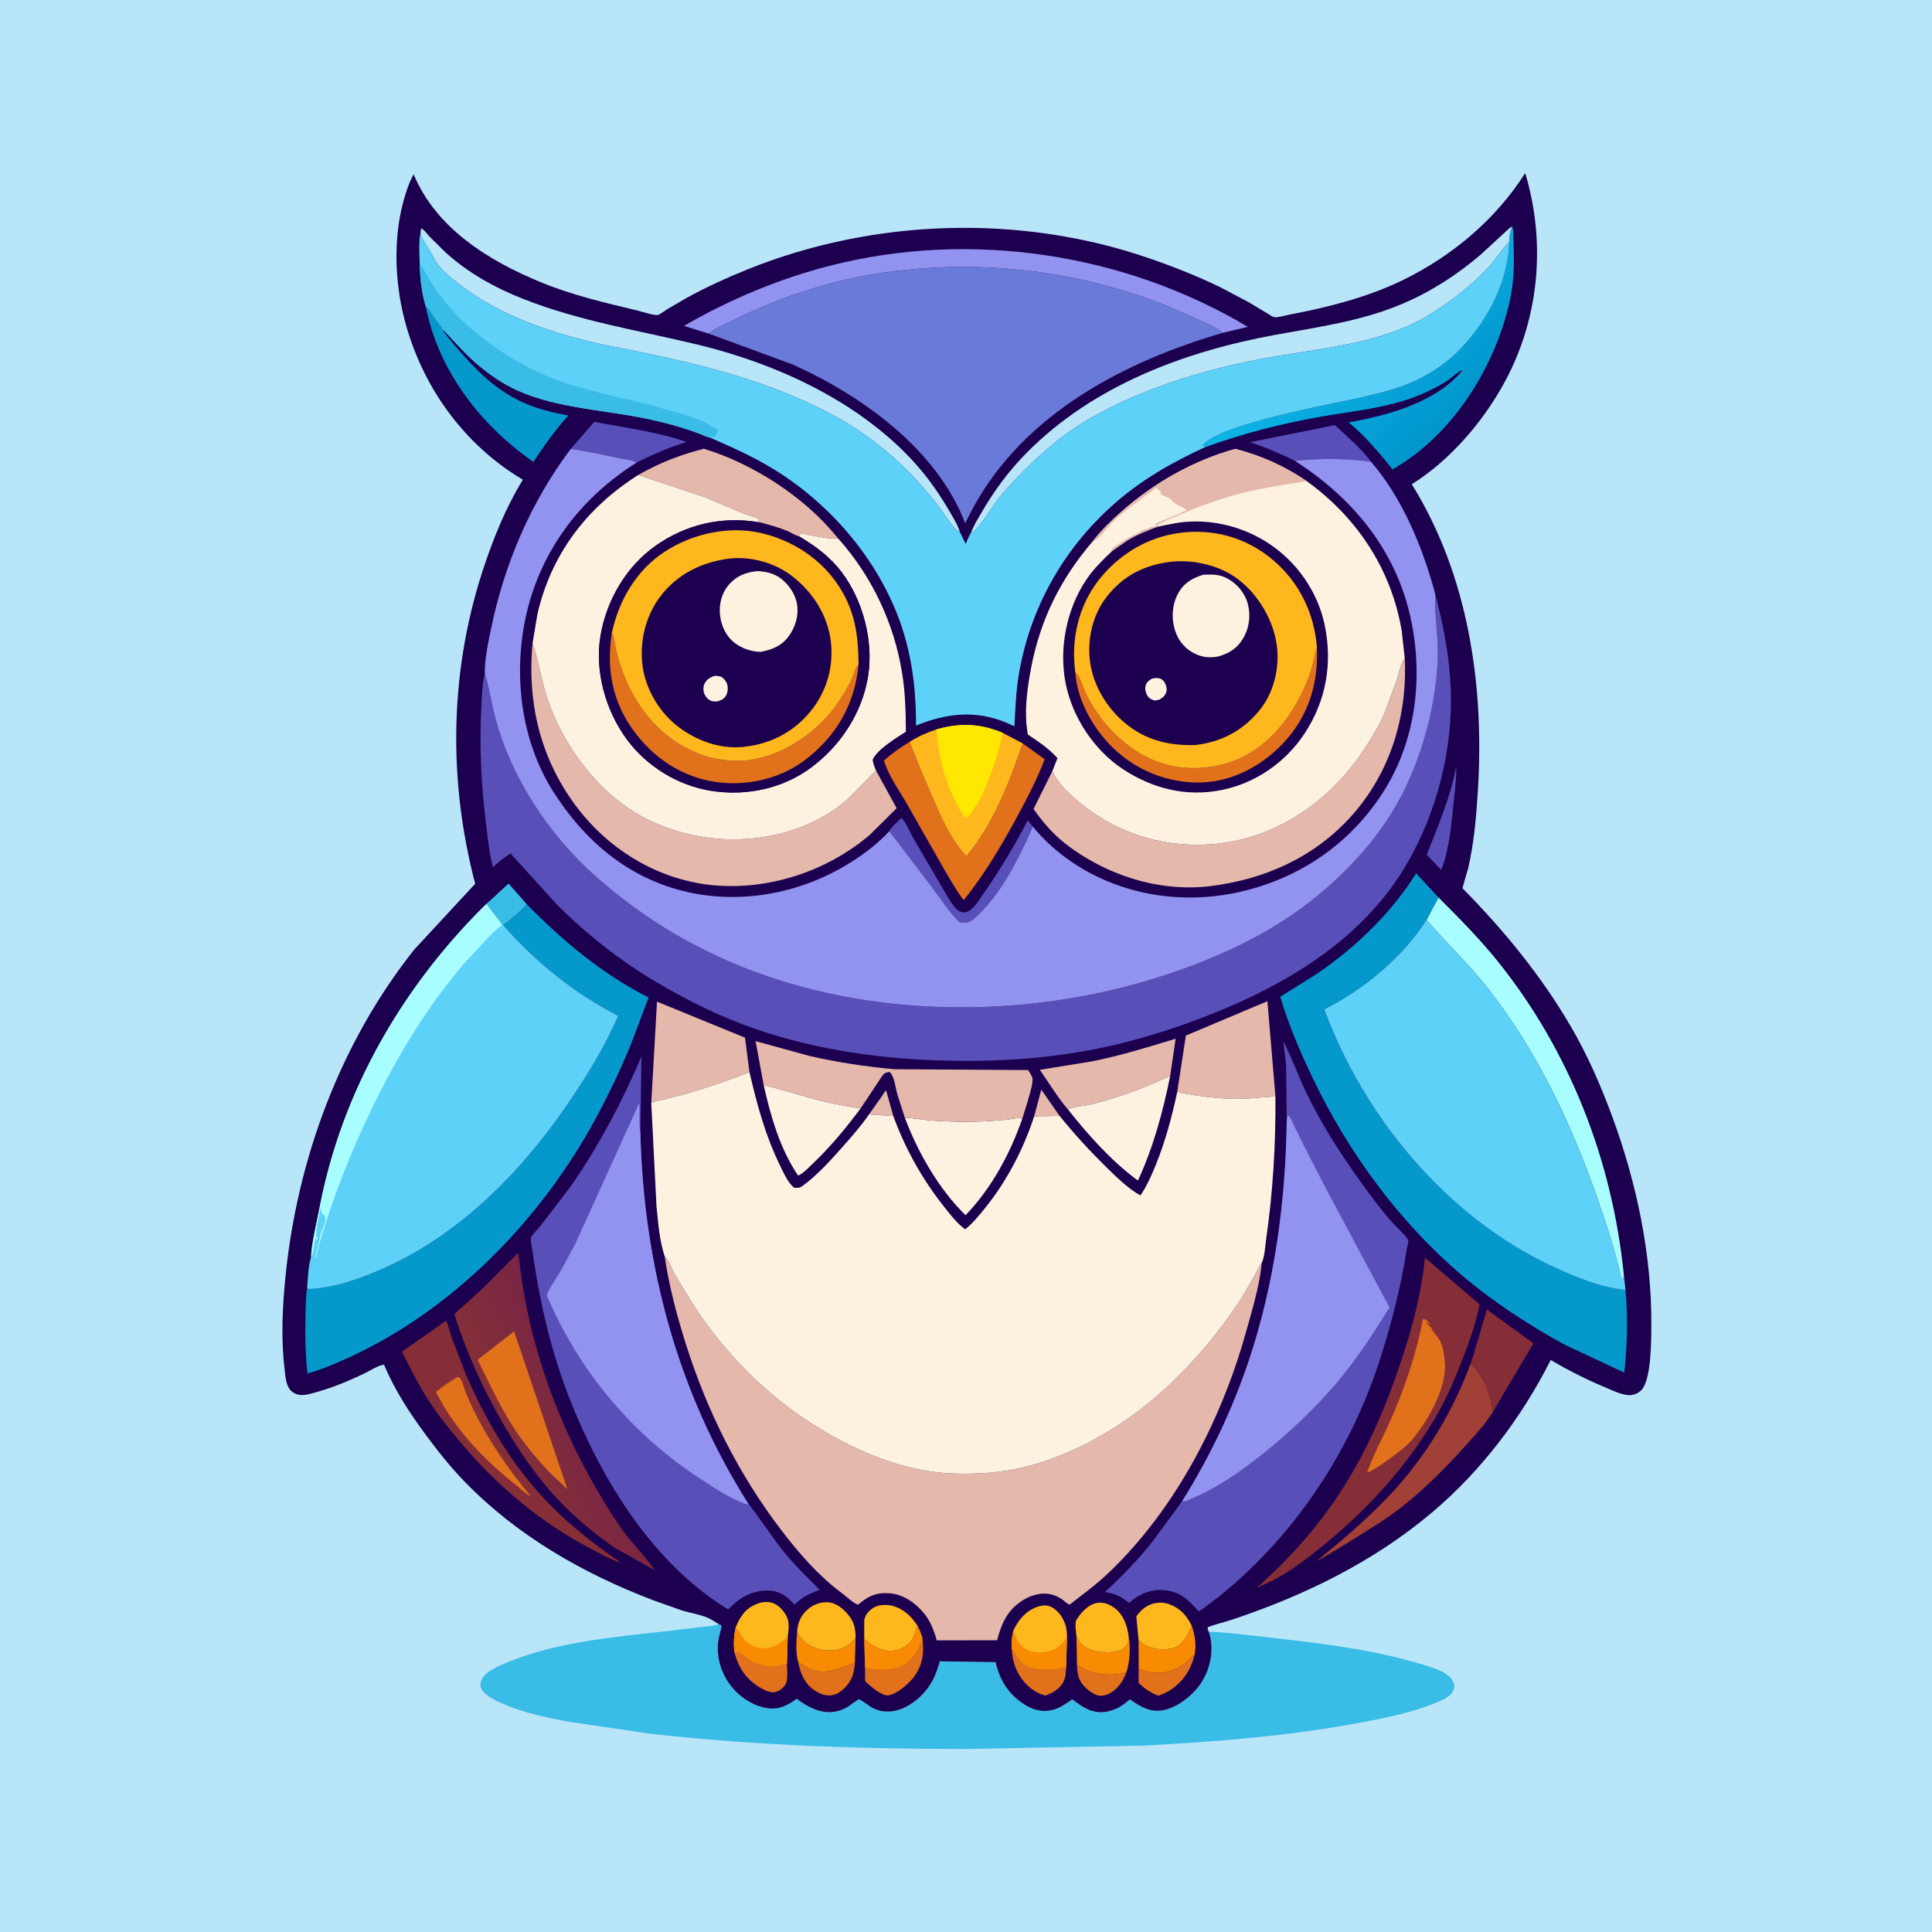 <svg version="1.1" xmlns="http://www.w3.org/2000/svg" style="display: block;" viewBox="0 0 2048 2048" width="1024" height="1024">
<defs>
	<linearGradient id="Gradient1" gradientUnits="userSpaceOnUse" x1="1524.69" y1="455.848" x2="1413.24" y2="339.049">
		<stop class="stop0" offset="0" stop-opacity="1" stop-color="rgb(1,150,204)"/>
		<stop class="stop1" offset="1" stop-opacity="1" stop-color="rgb(13,181,231)"/>
	</linearGradient>
	<linearGradient id="Gradient2" gradientUnits="userSpaceOnUse" x1="540.762" y1="1529.81" x2="621.038" y2="1492.91">
		<stop class="stop0" offset="0" stop-opacity="1" stop-color="rgb(132,47,55)"/>
		<stop class="stop1" offset="1" stop-opacity="1" stop-color="rgb(121,37,69)"/>
	</linearGradient>
</defs>
<path transform="translate(0,0)" fill="rgb(185,229,249)" d="M -0 -0 L 2048 0 L 2048 2048 L -0 2048 L -0 -0 z"/>
<path transform="translate(0,0)" fill="rgb(57,188,230)" d="M 761.892 1721.68 L 764.849 1723 C 764.444 1727.71 762.672 1732.32 761.796 1736.98 C 760.549 1743.61 760.489 1751.39 761.812 1758 L 762.143 1759.71 C 765.693 1777.2 776.38 1792.65 791.402 1802.21 C 801.188 1808.45 814.099 1813.01 825.741 1810.39 C 832.526 1808.87 839.002 1804.73 844.667 1800.84 C 855.413 1809.17 869.471 1816.54 883.5 1814.7 C 888.898 1813.99 893.894 1812.15 898.592 1809.42 C 900.351 1808.4 909.366 1801.42 910.401 1801.44 C 912.618 1801.48 922.169 1809.16 925.3 1810.71 C 946.767 1821.32 970.293 1807.09 983.285 1789.76 C 989.928 1780.89 993.207 1771.61 996.302 1761.07 L 1055.35 1761.97 C 1059.78 1781.48 1069.32 1796.41 1086.52 1807.19 C 1095.33 1812.71 1105.22 1815.26 1115.5 1812.75 C 1123.24 1810.86 1130.33 1805.8 1136.78 1801.29 C 1146.91 1809.52 1157.75 1816.54 1171.5 1814.79 C 1173.77 1814.5 1175.82 1813.9 1178 1813.22 L 1179.56 1812.74 C 1186.34 1810.56 1192.43 1806.09 1197.67 1801.37 C 1208.75 1809.05 1218.97 1815.59 1233.1 1812.9 C 1248.45 1809.98 1265.16 1796.65 1273.56 1783.54 C 1282.66 1769.33 1286.68 1750.73 1282.71 1734.16 L 1281.43 1729.76 C 1302.83 1730.42 1324.6 1733.5 1345.9 1735.89 C 1400.38 1742 1456.82 1748.69 1509.33 1764.85 C 1519.44 1767.96 1535.83 1772.64 1540.61 1782.97 C 1541.97 1785.9 1541.96 1788.79 1540.76 1791.74 C 1537.82 1798.98 1526.74 1803.26 1520.08 1805.9 C 1494.49 1816.02 1466.86 1821.4 1439.88 1826.45 C 1365.3 1840.4 1287.86 1846.43 1212.1 1850.44 L 1024.05 1854.02 C 912.575 1853.91 801.857 1850.34 691 1838.05 L 600.711 1824.78 C 577.746 1820.38 554.522 1815.44 533 1806.04 C 525.609 1802.81 512.309 1796.94 509.636 1788.73 C 508.692 1785.83 509.465 1782.79 510.795 1780.14 C 515.104 1771.58 528.449 1766.05 536.67 1762.62 C 591.702 1739.62 655.332 1735 714 1728.26 L 744.026 1724.61 C 749.206 1724 755.328 1723.96 760.265 1722.27 L 761.892 1721.68 z"/>
<path transform="translate(0,0)" fill="rgb(28,0,79)" d="M 761.892 1721.68 C 758.222 1719.37 754.414 1716.77 750.446 1715.03 C 742.082 1711.34 731.734 1709.83 722.904 1707.16 L 692.905 1696.51 C 618.745 1668.34 548.715 1628.36 493.007 1571.1 C 477.696 1555.36 464.189 1538.36 451.164 1520.72 C 433.799 1497.2 418.473 1473.57 407.038 1446.57 C 400.596 1447.45 392.025 1453.16 386 1456.05 C 370.071 1463.68 353.486 1470.6 336.472 1475.42 C 331.139 1476.93 324.57 1479.03 319 1478.8 C 315.86 1478.67 312.597 1477.45 310.057 1475.61 C 302.71 1470.3 302.508 1458.03 301.518 1449.72 C 297.73 1417.94 299.487 1384.26 302.697 1352.5 C 315.295 1227.87 361.027 1104.93 439.211 1006.46 L 503.728 936.828 C 474.153 824.331 476.714 706.521 514.54 596.309 C 524.249 568.02 535.676 540.097 550.806 514.239 L 554.267 508.518 C 491.054 470.954 446.831 408.913 428.569 337.846 C 418.731 299.558 416.964 254.185 427.034 215.731 C 429.753 205.346 433.207 194.148 438.484 184.77 C 462.425 242.175 518.015 276.427 573.199 299.139 C 606.913 313.015 641.415 320.94 676.671 329.443 C 680.107 330.272 694.949 335.059 697.767 333.8 C 701.163 332.281 704.379 329.598 707.578 327.623 L 727.165 316.162 C 748.26 304.531 770.329 294.466 792.662 285.467 C 926 231.74 1081.23 226.688 1217.42 273.533 C 1243.15 282.383 1268.81 292.478 1293.3 304.341 L 1323.68 320.359 L 1343.06 332.003 C 1345.16 333.267 1348.52 335.707 1350.88 336.219 C 1353.94 336.882 1363.17 334.22 1366.52 333.588 C 1407.34 325.884 1449.99 315.061 1487.44 296.743 C 1539.43 271.308 1585.79 232.438 1616.76 183.428 C 1638.75 256.25 1631.96 335.823 1595.92 403.323 C 1573.22 445.843 1537.68 487.605 1496.56 513.293 C 1556.4 609.758 1573.49 725.703 1566.65 837.535 C 1564.97 865.033 1562.6 893.494 1556.31 920.345 L 1550.23 941.519 C 1594.29 986.162 1633.76 1034.33 1665.46 1088.68 C 1682.82 1118.45 1696.66 1150.16 1708.61 1182.44 C 1734.71 1252.9 1750.97 1329.64 1750.47 1405 C 1750.37 1420.67 1750.61 1463.87 1739.35 1474.19 C 1735.65 1477.57 1730.51 1479.38 1725.51 1478.84 C 1716.95 1477.91 1708.67 1473.64 1700.79 1470.33 C 1680.84 1461.95 1662.47 1452.57 1643.8 1441.67 C 1613.07 1502.54 1570.56 1558.81 1518.37 1602.96 C 1455.99 1655.75 1382.01 1691.7 1304.84 1717.28 C 1296.81 1719.94 1287.88 1721.74 1280.14 1725.03 C 1280.19 1727.24 1280.48 1727.84 1281.43 1729.76 L 1282.71 1734.16 C 1286.68 1750.73 1282.66 1769.33 1273.56 1783.54 C 1265.16 1796.65 1248.45 1809.98 1233.1 1812.9 C 1218.97 1815.59 1208.75 1809.05 1197.67 1801.37 C 1192.43 1806.09 1186.34 1810.56 1179.56 1812.74 L 1178 1813.22 C 1175.82 1813.9 1173.77 1814.5 1171.5 1814.79 C 1157.75 1816.54 1146.91 1809.52 1136.78 1801.29 C 1130.33 1805.8 1123.24 1810.86 1115.5 1812.75 C 1105.22 1815.26 1095.33 1812.71 1086.52 1807.19 C 1069.32 1796.41 1059.78 1781.48 1055.35 1761.97 L 996.302 1761.07 C 993.207 1771.61 989.928 1780.89 983.285 1789.76 C 970.293 1807.09 946.767 1821.32 925.3 1810.71 C 922.169 1809.16 912.618 1801.48 910.401 1801.44 C 909.366 1801.42 900.351 1808.4 898.592 1809.42 C 893.894 1812.15 888.898 1813.99 883.5 1814.7 C 869.471 1816.54 855.413 1809.17 844.667 1800.84 C 839.002 1804.73 832.526 1808.87 825.741 1810.39 C 814.099 1813.01 801.188 1808.45 791.402 1802.21 C 776.38 1792.65 765.693 1777.2 762.143 1759.71 L 761.812 1758 C 760.489 1751.39 760.549 1743.61 761.796 1736.98 C 762.672 1732.32 764.444 1727.71 764.849 1723 L 761.892 1721.68 z"/>
<path transform="translate(0,0)" fill="rgb(229,184,172)" d="M 921.25 1181.26 L 935.349 1161.33 C 936.35 1159.87 937.819 1156.79 939.399 1156.1 L 946.941 1183.06 L 921.25 1181.26 z"/>
<path transform="translate(0,0)" fill="rgb(229,184,172)" d="M 1096.23 1183.44 L 1103.83 1155.11 L 1123.16 1182.88 L 1096.23 1183.44 z"/>
<path transform="translate(0,0)" fill="rgb(226,113,28)" d="M 1141.69 1764.68 L 1146.82 1768 C 1157.3 1774.8 1177.15 1776.84 1188.96 1773.83 L 1190.19 1773.5 L 1194.03 1772.62 C 1192.44 1777.03 1190.19 1781.53 1187.38 1785.29 C 1182.81 1791.4 1175.87 1796.9 1168 1797.59 C 1161.75 1798.13 1155.3 1793.19 1151 1789.21 C 1143.04 1781.83 1142.08 1774.88 1141.69 1764.68 z"/>
<path transform="translate(0,0)" fill="rgb(57,188,230)" d="M 515.626 958.164 L 539.135 936.598 L 558.695 958.841 C 550.834 966.622 542.612 974.47 533.419 980.672 L 532.714 980.604 L 515.626 958.164 z"/>
<path transform="translate(0,0)" fill="rgb(226,113,28)" d="M 1207.05 1768.94 C 1211.46 1770.73 1216.13 1772.28 1220.86 1772.94 C 1232.89 1774.6 1245.56 1771.18 1255.19 1763.82 C 1258.6 1761.21 1261.22 1757.75 1264.68 1755.18 L 1266.3 1753.99 C 1262.79 1769.95 1253.65 1783.25 1239.74 1792.08 C 1235.94 1794.49 1232.05 1796.09 1227.81 1797.54 C 1219.27 1794.18 1213.55 1790.29 1206.93 1783.96 L 1207.05 1768.94 z"/>
<path transform="translate(0,0)" fill="rgb(89,79,185)" d="M 1543.66 812.006 C 1544.09 824.329 1542.41 836.775 1541.09 849 C 1538.54 872.715 1536.64 899.864 1527.74 922.052 L 1521.23 915.354 L 1512.45 905.981 C 1524.38 875.248 1537.89 844.691 1543.66 812.006 z"/>
<path transform="translate(0,0)" fill="rgb(226,113,28)" d="M 1072.64 1748.1 C 1080.32 1757.79 1083.01 1766.89 1097.18 1768.83 C 1104.5 1769.82 1111.65 1769.83 1119 1769.17 C 1122.44 1768.87 1126.82 1767.62 1130.13 1767.73 C 1129.9 1772.51 1129.55 1778.48 1127.33 1782.77 C 1123.52 1790.14 1115.7 1794.77 1108.13 1797.35 C 1101.43 1795.75 1094.94 1791.9 1089.91 1787.22 C 1078.81 1776.88 1073 1763.12 1072.64 1748.1 z"/>
<path transform="translate(0,0)" fill="rgb(226,113,28)" d="M 846.036 1761.58 C 856.953 1769.77 865.835 1773.55 879.827 1771.34 C 889.362 1769.84 897.073 1765.14 906.174 1763.13 C 905.602 1769.55 904.75 1775.53 901.527 1781.26 C 897.863 1787.76 890.533 1795.11 883 1796.82 C 876.012 1798.41 868.655 1795.5 862.982 1791.58 C 852.673 1784.46 848.366 1773.38 846.036 1761.58 z"/>
<path transform="translate(0,0)" fill="rgb(226,113,28)" d="M 778.702 1752.18 C 779.799 1752.02 782.585 1751.27 783.53 1751.5 C 785.82 1752.05 791.178 1757.17 793.5 1758.68 C 798.383 1761.85 803.381 1763.63 809 1765.07 L 810.246 1765.4 C 818.043 1767.35 826.767 1765.97 834.214 1763.45 C 834.25 1768.61 835.407 1780.09 833.143 1784.59 C 831.092 1788.67 826.849 1792.11 822.519 1793.43 C 816.94 1795.14 810.356 1791.58 805.677 1788.86 C 791.3 1780.51 782.912 1767.97 778.702 1752.18 z"/>
<path transform="translate(0,0)" fill="rgb(248,139,2)" d="M 1196.35 1734.35 C 1198.66 1745.29 1197.65 1762.19 1194.03 1772.62 L 1190.19 1773.5 L 1188.96 1773.83 C 1177.15 1776.84 1157.3 1774.8 1146.82 1768 L 1141.69 1764.68 L 1141.07 1734.23 C 1142 1736.46 1142.92 1738.45 1144.37 1740.4 C 1149.1 1746.77 1157.65 1749.82 1165.24 1750.87 C 1172.75 1751.91 1185.52 1752.07 1191.5 1746.96 C 1196.48 1742.7 1196.13 1740.3 1196.35 1734.35 z"/>
<path transform="translate(0,0)" fill="rgb(248,139,2)" d="M 844.947 1730.07 C 850.467 1739.82 857.386 1744.9 868.031 1748.1 C 877.318 1750.89 889.503 1749.78 897.84 1744.81 C 901.557 1742.6 903.753 1739.21 906.971 1736.51 L 906.174 1763.13 C 897.073 1765.14 889.362 1769.84 879.827 1771.34 C 865.835 1773.55 856.953 1769.77 846.036 1761.58 C 843.364 1752.86 844.214 1739.13 844.947 1730.07 z"/>
<path transform="translate(0,0)" fill="rgb(248,139,2)" d="M 1263.18 1723.01 C 1266.8 1733.2 1268.32 1743.23 1266.3 1753.99 L 1264.68 1755.18 C 1261.22 1757.75 1258.6 1761.21 1255.19 1763.82 C 1245.56 1771.18 1232.89 1774.6 1220.86 1772.94 C 1216.13 1772.28 1211.46 1770.73 1207.05 1768.94 L 1206.94 1738.45 C 1210.11 1741.28 1213 1743.65 1216.98 1745.26 C 1225.48 1748.69 1238.02 1749.92 1246.5 1745.8 C 1255.89 1741.24 1259.58 1732.14 1263.18 1723.01 z"/>
<path transform="translate(0,0)" fill="rgb(254,183,28)" d="M 916.136 1737.32 L 916.105 1717.82 C 916.789 1712.56 920.286 1708.2 924.5 1705.16 C 930.09 1701.13 938.504 1700.51 944.995 1702.02 C 957.209 1704.86 965.936 1712.95 972.402 1723.24 C 969.164 1733.82 967.92 1740.7 957.252 1746.53 C 949.777 1750.62 942.235 1750.97 934.127 1748.32 C 926.941 1745.97 921.773 1742.27 916.136 1737.32 z"/>
<path transform="translate(0,0)" fill="rgb(254,183,28)" d="M 1206.94 1738.45 L 1204.54 1713.36 C 1207.99 1708.76 1211.69 1704.81 1216.85 1702.1 C 1223.7 1698.5 1232.04 1697.88 1239.32 1700.47 C 1250.81 1704.55 1257.84 1712.51 1263.18 1723.01 C 1259.58 1732.14 1255.89 1741.24 1246.5 1745.8 C 1238.02 1749.92 1225.48 1748.69 1216.98 1745.26 C 1213 1743.65 1210.11 1741.28 1206.94 1738.45 z"/>
<path transform="translate(0,0)" fill="rgb(254,183,28)" d="M 1141.07 1734.23 C 1140.76 1729.62 1138.82 1720.39 1141.4 1716.51 L 1142.12 1715.5 C 1146.9 1708.37 1154.02 1700.65 1163 1699.17 C 1170.18 1697.98 1176.67 1700.76 1182.22 1705.1 C 1191.06 1712.02 1195.01 1723.62 1196.35 1734.35 C 1196.13 1740.3 1196.48 1742.7 1191.5 1746.96 C 1185.52 1752.07 1172.75 1751.91 1165.24 1750.87 C 1157.65 1749.82 1149.1 1746.77 1144.37 1740.4 C 1142.92 1738.45 1142 1736.46 1141.07 1734.23 z"/>
<path transform="translate(0,0)" fill="rgb(254,183,28)" d="M 844.947 1730.07 C 845.628 1720.33 848.606 1712.74 856.081 1706.16 C 862.101 1700.87 869.833 1698 877.896 1698.5 C 886.519 1699.04 894.302 1705.67 899.486 1712.13 C 905.625 1719.79 906.978 1726.82 906.971 1736.51 C 903.753 1739.21 901.557 1742.6 897.84 1744.81 C 889.503 1749.78 877.318 1750.89 868.031 1748.1 C 857.386 1744.9 850.467 1739.82 844.947 1730.07 z"/>
<path transform="translate(0,0)" fill="rgb(226,113,28)" d="M 972.402 1723.24 C 974.644 1727.52 976.257 1731.65 977.782 1736.21 C 979.875 1751.86 978.075 1765.63 968.178 1778.39 C 962.881 1785.22 950.245 1796.26 941.554 1797.15 C 934.489 1797.87 921.763 1786.87 917.088 1782.01 L 916.941 1767.87 L 916.136 1737.32 C 921.773 1742.27 926.941 1745.97 934.127 1748.32 C 942.235 1750.97 949.777 1750.62 957.252 1746.53 C 967.92 1740.7 969.164 1733.82 972.402 1723.24 z"/>
<path transform="translate(0,0)" fill="rgb(248,139,2)" d="M 972.402 1723.24 C 974.644 1727.52 976.257 1731.65 977.782 1736.21 C 977.128 1739.24 976.409 1740.81 974.876 1743.5 L 973.67 1746.12 C 968.992 1756.31 962.167 1763.84 951.379 1767.53 C 942.557 1770.55 933.605 1769.93 924.484 1769.03 C 922.227 1768.81 919.031 1767.7 916.941 1767.87 L 916.136 1737.32 C 921.773 1742.27 926.941 1745.97 934.127 1748.32 C 942.235 1750.97 949.777 1750.62 957.252 1746.53 C 967.92 1740.7 969.164 1733.82 972.402 1723.24 z"/>
<path transform="translate(0,0)" fill="rgb(89,79,185)" d="M 942.676 881.045 C 944.279 877.146 952.444 870.275 955.587 866.852 C 960.347 871.586 964.441 881.796 967.804 887.879 L 1000.1 943.077 C 1004.12 949.602 1009.63 960.721 1015.9 965.244 C 1018.27 966.95 1021.69 967.565 1024.57 966.838 C 1031.39 965.115 1038.88 952.574 1042.73 947.03 C 1059.81 922.469 1075.55 896.164 1089.49 869.697 L 1094.83 876.3 C 1080.94 907.778 1063.74 943.005 1039.19 967.593 C 1035.67 971.115 1030.76 976.293 1025.92 977.705 C 1022.97 978.565 1019.7 978.395 1016.88 977.253 C 1006.33 967.312 997.884 953.592 989.119 942 L 942.676 881.045 z"/>
<path transform="translate(0,0)" fill="rgb(89,79,185)" d="M 1372.65 488.504 C 1356.64 480.592 1341.86 474.232 1324.8 468.718 L 1415.15 450.693 C 1428.05 462.978 1442.71 475.024 1453.25 489.377 C 1427.83 485.839 1398.21 485.765 1372.65 488.504 z"/>
<path transform="translate(0,0)" fill="rgb(89,79,185)" d="M 604.991 475.908 L 629.989 447.169 C 662.704 453.546 696.011 457.436 727.633 468.482 C 709.158 474.448 692.233 481.386 674.975 490.277 C 670.418 487.312 661.621 486.813 656.156 485.652 C 638.93 481.993 622.504 478.208 604.991 475.908 z"/>
<path transform="translate(0,0)" fill="rgb(254,183,28)" d="M 779.932 1724.86 C 784.735 1713.24 790.361 1704.81 802.665 1700.07 C 808.74 1697.73 815.791 1697.2 821.69 1700.35 C 827.538 1703.48 833.434 1710.61 835.227 1717 C 836.818 1722.66 835.68 1729.69 835.01 1735.48 L 834.214 1763.45 C 826.767 1765.97 818.043 1767.35 810.246 1765.4 L 809 1765.07 C 803.381 1763.63 798.383 1761.85 793.5 1758.68 C 791.178 1757.17 785.82 1752.05 783.53 1751.5 C 782.585 1751.27 779.799 1752.02 778.702 1752.18 C 777.336 1742.4 777.885 1734.54 779.932 1724.86 z"/>
<path transform="translate(0,0)" fill="rgb(248,139,2)" d="M 778.702 1752.18 C 777.336 1742.4 777.885 1734.54 779.932 1724.86 C 782.043 1727.55 783.87 1730.15 785.618 1733.08 C 789.713 1739.96 795.807 1744.78 803.701 1746.56 C 811.868 1748.41 820.807 1745.99 827.565 1741.29 L 835.01 1735.48 L 834.214 1763.45 C 826.767 1765.97 818.043 1767.35 810.246 1765.4 L 809 1765.07 C 803.381 1763.63 798.383 1761.85 793.5 1758.68 C 791.178 1757.17 785.82 1752.05 783.53 1751.5 C 782.585 1751.27 779.799 1752.02 778.702 1752.18 z"/>
<path transform="translate(0,0)" fill="rgb(254,183,28)" d="M 1074.3 1728.17 C 1079.69 1716.95 1087.4 1707.59 1099.58 1703.36 C 1104.7 1701.58 1109.68 1700.98 1114.67 1703.59 C 1122.21 1707.53 1127.39 1715.51 1129.74 1723.5 C 1130.93 1727.56 1131.11 1731.61 1131.01 1735.81 L 1130.13 1767.73 C 1126.82 1767.62 1122.44 1768.87 1119 1769.17 C 1111.65 1769.83 1104.5 1769.82 1097.18 1768.83 C 1083.01 1766.89 1080.32 1757.79 1072.64 1748.1 C 1071.71 1741.21 1072.79 1734.9 1074.3 1728.17 z"/>
<path transform="translate(0,0)" fill="rgb(248,139,2)" d="M 1074.3 1728.17 C 1077.06 1736.73 1079.99 1744.32 1088.49 1748.71 C 1095.71 1752.44 1106.84 1752.35 1114.35 1749.73 C 1122.25 1746.97 1126.01 1742.18 1131.01 1735.81 L 1130.13 1767.73 C 1126.82 1767.62 1122.44 1768.87 1119 1769.17 C 1111.65 1769.83 1104.5 1769.82 1097.18 1768.83 C 1083.01 1766.89 1080.32 1757.79 1072.64 1748.1 C 1071.71 1741.21 1072.79 1734.9 1074.3 1728.17 z"/>
<path transform="translate(0,0)" fill="rgb(134,46,55)" d="M 1558.75 1445.95 L 1561.59 1437.63 L 1576.17 1388.14 L 1625.47 1424.03 L 1582.8 1496.08 C 1578.9 1477.26 1573.73 1459.28 1558.75 1445.95 z"/>
<path transform="translate(0,0)" fill="rgb(253,242,224)" d="M 809.524 1150.27 L 811.481 1150.73 C 840.312 1157.76 868.004 1167.8 897.517 1172.52 C 901.827 1173.21 908.505 1174.86 912.75 1174.27 C 897.201 1195.3 880.25 1215.8 861.225 1233.81 C 856.818 1237.98 851.609 1243.84 846.05 1246.17 C 826.932 1218.13 816.886 1183.08 809.524 1150.27 z"/>
<path transform="translate(0,0)" fill="rgb(229,184,172)" d="M 1132.23 1176.21 C 1121.17 1163.57 1111.93 1147.89 1102.29 1134.03 L 1158 1125.02 C 1188.05 1118.94 1216.97 1109.99 1246.26 1101.1 L 1240.39 1140.82 C 1218.68 1150.3 1197.25 1159.34 1174.42 1165.86 C 1167.74 1167.77 1160.97 1169.84 1154.18 1171.29 C 1148.12 1172.59 1137.05 1172.91 1132.23 1176.21 z"/>
<path transform="translate(0,0)" fill="rgb(253,242,224)" d="M 1132.23 1176.21 C 1137.05 1172.91 1148.12 1172.59 1154.18 1171.29 C 1160.97 1169.84 1167.74 1167.77 1174.42 1165.86 C 1197.25 1159.34 1218.68 1150.3 1240.39 1140.82 C 1232.66 1178.84 1222.8 1215.39 1206.57 1250.8 L 1205.53 1250.99 C 1177.29 1229.75 1154.05 1203.78 1132.23 1176.21 z"/>
<path transform="translate(0,0)" fill="rgb(4,152,203)" d="M 451.38 324.957 C 454.528 327.727 456.049 329.392 457.978 333.005 L 459.439 335 L 460.387 336.435 C 461.757 338.465 463.4 340.198 464.696 342.272 C 466.38 344.967 468.5 345.863 469.524 349.128 C 470.151 350.685 470.005 350.602 470.756 351.73 C 476.889 360.953 485.223 369.745 492.562 378.057 C 510.887 398.813 530.915 416.496 556.619 427.568 C 571.373 433.923 586.779 437.496 602.486 440.565 C 588.54 455.483 576.794 472.658 565.461 489.593 L 564.468 488.932 C 509.403 450.733 464.091 391.809 451.38 324.957 z"/>
<path transform="translate(0,0)" fill="rgb(161,64,54)" d="M 1558.75 1445.95 C 1573.73 1459.28 1578.9 1477.26 1582.8 1496.08 C 1575.14 1509.22 1563.38 1521.51 1553.22 1532.81 C 1532.27 1556.11 1509.6 1578.89 1484.89 1598.22 C 1470.57 1609.42 1455.41 1618.71 1440.01 1628.31 C 1425.38 1637.43 1410.68 1646.9 1395.41 1654.9 C 1425.65 1630.51 1456.83 1603.84 1482.51 1574.66 C 1515.63 1537.04 1541.33 1492.78 1558.75 1445.95 z"/>
<path transform="translate(0,0)" fill="rgb(253,242,224)" d="M 959.186 1184.87 L 960.329 1184.92 C 969.03 1185.34 977.59 1187.01 986.272 1187.68 C 1005.75 1189.19 1025.73 1189.46 1045.24 1188.6 L 1067.83 1186.84 C 1072.38 1186.28 1079.48 1184.31 1083.7 1185.86 C 1070.69 1223.13 1051.11 1259.54 1023.51 1288.14 C 995.334 1260.71 972.865 1221.42 959.186 1184.87 z"/>
<path transform="translate(0,0)" fill="rgb(229,184,172)" d="M 690.37 1169.12 L 696.442 1061.78 L 789.71 1099.96 L 794.455 1136.35 C 772.041 1145.46 749.057 1153.1 725.852 1159.93 L 703.015 1165.77 C 698.978 1166.7 693.919 1167.11 690.37 1169.12 z"/>
<path transform="translate(0,0)" fill="rgb(229,184,172)" d="M 676.473 503.558 C 699.225 490.474 720.812 482.279 746.094 475.679 C 798.525 491.617 853.839 527.397 888.237 570.54 C 878.667 571.596 868.496 569.029 859.044 567.444 C 855.163 566.793 851.863 565.211 848.049 566.321 L 846.959 568.462 C 844.459 568.476 837.153 564.04 834.432 562.924 C 824.587 558.888 814.539 556.159 804.238 553.564 L 804.939 551 C 802.203 548.101 792.589 546.192 788.472 544.55 L 748.048 527.319 L 676.473 503.558 z"/>
<path transform="translate(0,0)" fill="rgb(229,184,172)" d="M 1247.92 1157.41 L 1257.09 1097.75 L 1343.52 1061.31 L 1352 1162.27 C 1338.49 1163.09 1324.9 1164.75 1311.38 1164.85 C 1297.25 1164.95 1282.65 1163.38 1268.69 1161.26 C 1261.73 1160.21 1254.67 1159.46 1247.92 1157.41 z"/>
<path transform="translate(0,0)" fill="rgb(226,113,28)" d="M 1084.12 788.05 L 1107.38 804.817 C 1098.88 827.185 1087.6 848.549 1076.14 869.528 C 1059.82 899.412 1042.9 927.572 1021.55 954.225 C 1014.51 945.163 1008.68 934.551 1002.7 924.735 L 961.877 853 C 953.7 838.411 941.554 822.083 937.07 806.117 C 945.527 798.628 954.614 792.307 964.221 786.389 L 974.011 811.372 L 991.148 851.216 C 999.84 871.468 1009.26 891.42 1024.38 907.666 C 1052.76 874.327 1070.11 829.007 1084.12 788.05 z"/>
<path transform="translate(0,0)" fill="rgb(168,254,254)" d="M 1524.85 951.34 C 1546.07 972.539 1567.62 994.254 1586.5 1017.6 C 1663.61 1112.97 1709.19 1229.82 1721.35 1351.53 L 1720.52 1356.5 L 1719.5 1356.15 C 1718.35 1354.33 1718.52 1354.98 1718.13 1353.17 C 1712.15 1325.95 1703.26 1299.17 1694.15 1272.84 C 1666.41 1192.71 1630.31 1115.81 1577.94 1048.63 C 1557.57 1022.5 1533.57 1000.18 1512.18 975.049 L 1524.85 951.34 z"/>
<path transform="translate(0,0)" fill="rgb(134,46,55)" d="M 472.942 1400.04 C 475.578 1406.05 477.121 1412.84 479.268 1419.07 L 493.523 1456.14 C 513.014 1501.43 538.092 1545.46 571.062 1582.36 C 596.766 1611.13 626.451 1634.9 658.253 1656.54 C 647.283 1653.3 635.964 1646.82 625.85 1641.5 C 573.128 1613.99 525.583 1573.93 487.691 1528.3 C 477.061 1515.49 466.506 1502.89 457.258 1488.99 C 445.473 1471.28 435.612 1451.86 426.096 1432.86 L 472.942 1400.04 z"/>
<path transform="translate(0,0)" fill="rgb(226,113,28)" d="M 485.384 1459.5 C 489.397 1460.41 491.035 1468.92 492.57 1472.93 C 504.531 1504.16 523.679 1535.13 543.507 1561.95 L 562.764 1586.45 C 557.885 1583.74 553.656 1579.74 549.368 1576.18 C 513.554 1547.84 483.162 1516.77 462.152 1475.62 C 469.237 1469.45 477.252 1464.18 485.384 1459.5 z"/>
<path transform="translate(0,0)" fill="rgb(254,183,28)" d="M 992.78 773.207 C 1017.43 766.06 1039.14 766.89 1062.87 776.83 L 1084.12 788.05 C 1070.11 829.007 1052.76 874.327 1024.38 907.666 C 1009.26 891.42 999.84 871.468 991.148 851.216 L 974.011 811.372 L 964.221 786.389 C 972.974 780.819 982.916 776.388 992.78 773.207 z"/>
<path transform="translate(0,0)" fill="rgb(254,232,1)" d="M 992.78 773.207 C 1017.43 766.06 1039.14 766.89 1062.87 776.83 C 1059.6 793.382 1054.76 808.774 1048.73 824.525 C 1042.59 840.569 1036.16 855.714 1023.67 867.849 C 1005.34 841.924 994.583 804.72 992.78 773.207 z"/>
<path transform="translate(0,0)" fill="rgb(146,146,241)" d="M 751.301 353.663 L 725.11 345.44 C 773.131 317.538 826.57 295.217 880.446 281.5 C 1028.4 243.832 1191.71 268.19 1322.77 346.5 L 1296.73 352.678 L 1295.58 352.113 C 1294.18 351.366 1293.28 350.678 1292.05 349.758 C 1287.57 346.416 1281.85 344.312 1276.84 341.814 L 1238.61 324.803 C 1139.72 285.423 1033.5 273.65 928.39 290.314 C 874.741 298.819 822.791 316.739 774.22 340.971 C 767.05 344.548 757.204 348.285 751.301 353.663 z"/>
<path transform="translate(0,0)" fill="rgb(185,229,249)" d="M 445.776 245.912 L 446.5 242.02 C 449.879 243.609 452.673 247.952 455.25 250.723 L 472.712 267.977 C 496.955 289.698 524.738 305.097 554.918 316.993 C 614.446 340.459 677.454 350.364 739.371 365.262 C 820.21 384.714 903.322 422.383 961.891 482.416 C 979.366 500.327 993.473 519.587 1006.03 541.162 C 1009.84 547.706 1014.42 554.938 1016.9 562.115 L 1017.43 563.727 C 1011.96 563.008 999.35 542.658 995.461 537.537 C 970.363 504.483 942.705 478.153 908.242 455.081 C 889.894 442.798 869.454 432.585 849.292 423.653 C 788.02 396.507 722.043 381.491 656.492 368.81 C 597.209 357.343 534.171 338.363 486.015 300.751 C 477.567 294.154 468.297 286.711 462.381 277.687 L 448.097 253.383 C 446.222 250.743 446.02 249.053 445.776 245.912 z"/>
<path transform="translate(0,0)" fill="url(#Gradient1)" d="M 1601.03 240.966 L 1602.61 239.5 C 1604.58 242.645 1604.05 249.924 1604.23 253.726 C 1605.26 276.17 1605.24 298.133 1600.19 320.177 C 1584.65 388.033 1542.74 456.389 1482.75 493.646 L 1476.22 497.63 C 1462.3 480.11 1446.94 462.097 1429.71 447.76 C 1472.08 440.113 1521.7 426.872 1550.45 392.5 C 1546.88 392.5 1537.09 401.939 1533.02 404.407 C 1519.05 412.886 1504.75 419.532 1489.14 424.426 C 1459.8 433.624 1428.83 436.622 1398.67 441.963 C 1356.59 449.418 1317.4 459.679 1277.14 474.163 L 1277.27 472.116 L 1275.5 472.51 L 1274.53 473.096 C 1288.14 450.073 1414.71 427.871 1445.53 420.751 C 1461.51 417.062 1477.27 413.114 1492.5 406.954 C 1511.19 399.394 1529.5 388.014 1543.99 373.972 C 1574.88 344.046 1599 299.877 1599.84 256.197 C 1600.22 252.543 1600.12 246.781 1601.89 243.589 L 1602.53 242.5 L 1601.03 240.966 z"/>
<path transform="translate(0,0)" fill="rgb(185,229,249)" d="M 1601.03 240.966 L 1602.53 242.5 L 1601.89 243.589 C 1600.12 246.781 1600.22 252.543 1599.84 256.197 C 1592.22 264.042 1586.75 273.244 1579.5 281.401 C 1562.28 300.76 1539.55 318.269 1517.68 332.115 C 1462.91 366.784 1392.32 369.363 1330.41 381.706 C 1270.55 393.64 1208.71 413.093 1155.52 443.515 C 1130.06 458.079 1107.07 477.404 1086.34 498.069 C 1075.18 509.187 1063.98 520.892 1054.71 533.664 C 1050.57 539.371 1035.31 563.97 1029.45 564.626 C 1031.91 557.331 1036.61 549.984 1040.45 543.334 C 1054.1 519.736 1069.78 498.61 1089.03 479.257 C 1159.36 408.54 1255.47 372.638 1351.86 354.958 C 1397.51 346.585 1442.2 340.648 1485.45 322.532 C 1516.3 309.61 1544.26 291.599 1569.65 269.875 L 1601.03 240.966 z"/>
<path transform="translate(0,0)" fill="rgb(229,184,172)" d="M 809.524 1150.27 L 800.965 1103.66 L 858.652 1119.5 C 888.101 1126.27 917.977 1130.65 948.048 1133.42 L 1089.89 1134.31 C 1091.28 1136.71 1094.39 1140.97 1094.52 1143.73 C 1094.82 1149.96 1090.96 1161.53 1089.34 1167.62 L 1083.7 1185.86 C 1079.48 1184.31 1072.38 1186.28 1067.83 1186.84 L 1045.24 1188.6 C 1025.73 1189.46 1005.75 1189.19 986.272 1187.68 C 977.59 1187.01 969.03 1185.34 960.329 1184.92 L 959.186 1184.87 L 951.22 1160.16 C 949.377 1153.63 948.156 1140.56 942.916 1136.32 C 938.708 1137.02 937.539 1137.34 934.831 1141 L 912.75 1174.27 C 908.505 1174.86 901.827 1173.21 897.517 1172.52 C 868.004 1167.8 840.312 1157.76 811.481 1150.73 L 809.524 1150.27 z"/>
<path transform="translate(0,0)" fill="rgb(134,46,55)" d="M 1510.43 1333.13 L 1568.51 1382.72 C 1564.34 1403.25 1557.42 1422.57 1549.84 1442.06 C 1542.26 1461.54 1534.16 1480.34 1523.85 1498.58 C 1487.18 1563.43 1431.33 1619.6 1370.67 1662.57 C 1358.39 1670.77 1346.14 1677.39 1332.44 1682.89 C 1367.79 1651.7 1399.52 1615.76 1424.69 1575.74 C 1450.99 1533.91 1470 1488.95 1485.51 1442.15 C 1497.06 1407.34 1507.21 1369.76 1510.43 1333.13 z"/>
<path transform="translate(0,0)" fill="rgb(226,113,28)" d="M 1508.31 1398.5 L 1509.52 1398.21 C 1512.25 1399.3 1513.97 1400.99 1516.08 1402.95 L 1516.1 1403.98 C 1514.58 1402.79 1513.5 1402.05 1511.65 1401.49 C 1512.26 1402.96 1511.84 1402.46 1512.9 1403.35 L 1517.49 1407.75 C 1517.5 1410.53 1524.46 1417.33 1526.25 1420.84 C 1529.95 1428.08 1530.93 1436.28 1531.61 1444.3 C 1533.85 1470.58 1514.16 1505.19 1497.83 1524.93 C 1490.01 1534.37 1479.44 1541.68 1469.51 1548.79 C 1463.07 1553.3 1456.43 1558.04 1449.17 1561.13 C 1455.61 1542.26 1465.56 1524.51 1473.65 1506.29 C 1488.73 1472.34 1501.46 1435.07 1508.31 1398.5 z"/>
<path transform="translate(0,0)" fill="url(#Gradient2)" d="M 549.535 1327.78 C 559.518 1431.27 598.993 1531.9 656.987 1617.81 C 668.219 1634.45 683.157 1648.35 694.34 1664.72 L 651.546 1640.67 C 629.446 1625.19 608.484 1607.83 590.067 1588.05 C 567.548 1563.88 548.836 1536.08 532.416 1507.49 C 511.296 1470.73 494.642 1433.85 481.643 1393.46 C 484.336 1389.93 488.348 1387 491.666 1384.02 L 510.366 1367.02 L 549.535 1327.78 z"/>
<path transform="translate(0,0)" fill="rgb(226,113,28)" d="M 544.993 1411.24 L 601.485 1578.75 L 581.726 1559.93 C 567.019 1544.35 553.511 1527.8 542.134 1509.61 C 528.531 1487.85 517.659 1464.39 506.351 1441.4 L 544.993 1411.24 z"/>
<path transform="translate(0,0)" fill="rgb(229,184,172)" d="M 1115.54 817.401 C 1123.79 836.009 1146.91 853.674 1163.61 864.634 C 1206.2 892.587 1259.97 901.871 1309.66 891.274 C 1370.14 878.375 1419.36 838.277 1451.24 786.239 C 1456.9 777.007 1462.63 767.678 1466.91 757.711 L 1479.89 722.814 C 1482.42 715.195 1484.17 705.106 1488.51 698.545 L 1489.06 697.732 C 1492.09 759.059 1473.82 819.137 1432.3 865.284 C 1393.01 908.95 1340.21 932.352 1282.58 939.377 C 1228.35 945.988 1170.85 927.204 1128.46 893.603 C 1115.47 883.311 1105.15 871.059 1095.61 857.584 L 1115.54 817.401 z"/>
<path transform="translate(0,0)" fill="rgb(229,184,172)" d="M 928.551 816.672 L 950.476 856.738 L 921.998 885.031 C 876.854 923.323 815.811 943.772 756.595 938.434 C 702.432 933.552 652.042 905.09 617.603 863.328 C 574.621 811.207 558.315 748.622 564.52 681.928 C 571.07 700.837 573.664 720.942 580.079 740.155 C 597.524 792.397 637.266 844.956 687.589 869.208 C 736.842 892.945 794.625 896.49 846.053 877.888 C 858.97 873.217 871.098 866.956 882.579 859.466 C 900.818 847.566 913.236 831.547 928.551 816.672 z"/>
<path transform="translate(0,0)" fill="rgb(4,152,203)" d="M 558.695 958.841 C 596.274 997.169 639.32 1033.21 687.593 1057.39 L 668.712 1107.17 C 658.042 1133.31 645.862 1158.83 632.509 1183.71 C 573.423 1293.81 477.91 1391.62 362.655 1442.27 C 350.731 1447.51 338.53 1452.59 325.872 1455.77 C 323.741 1434.7 323.226 1414.3 323.894 1393.14 C 324.181 1384.03 324.09 1374.27 325.573 1365.28 L 326.902 1366.49 C 349.201 1365.72 371.556 1358.81 392.158 1350.64 C 484.56 1314 555.408 1240.87 609.283 1159.24 C 626.556 1133.06 642.903 1105.69 655.344 1076.87 C 608.371 1052.44 568.318 1020.37 533.419 980.672 C 542.612 974.47 550.834 966.622 558.695 958.841 z"/>
<path transform="translate(0,0)" fill="rgb(4,152,203)" d="M 1723.08 1367.39 C 1725.63 1395.66 1725 1426.85 1721.79 1455.02 L 1658.76 1425.51 C 1620.64 1404.69 1582.41 1379.77 1549.31 1351.57 C 1483.02 1295.08 1429.19 1221.56 1391.73 1143.15 C 1378.36 1115.17 1365.85 1086.42 1357.1 1056.61 L 1397.64 1031.2 C 1438.35 1002.84 1474.76 967.877 1501.18 925.778 L 1524.85 951.34 L 1512.18 975.049 C 1486.87 1014.79 1445.56 1048.97 1403.75 1069.87 C 1445.96 1184.72 1534.38 1290.96 1646.53 1342.91 C 1669.97 1353.77 1697.17 1365.04 1723.08 1367.39 z"/>
<path transform="translate(0,0)" fill="rgb(253,242,224)" d="M 564.52 681.928 L 569.638 651.316 C 584.03 587.856 621.856 538.081 676.473 503.558 L 748.048 527.319 L 788.472 544.55 C 792.589 546.192 802.203 548.101 804.939 551 L 804.238 553.564 C 765.18 547.005 727.167 555.767 694.741 578.687 C 663.461 600.798 642.741 636.797 636.502 674.283 C 630.269 711.732 642.037 753.085 664.228 783.467 C 685.228 812.219 718.713 832.877 753.96 838.337 C 791.005 844.075 829.381 836.215 859.741 813.706 C 891.222 790.365 914.3 755.121 920.316 716.068 C 925.956 679.448 914.845 636.835 892.733 607.224 C 880.121 590.335 864.81 579.127 846.959 568.462 L 848.049 566.321 C 851.863 565.211 855.163 566.793 859.044 567.444 C 868.496 569.029 878.667 571.596 888.237 570.54 C 924 610.253 947.746 660.568 956.264 713.309 C 959.628 734.144 960.172 754.584 960.278 775.649 L 959.219 776.316 C 949.766 782.358 928.933 795.141 925.021 805.5 C 925.642 809.559 926.967 812.897 928.551 816.672 C 913.236 831.547 900.818 847.566 882.579 859.466 C 871.098 866.956 858.97 873.217 846.053 877.888 C 794.625 896.49 736.842 892.945 687.589 869.208 C 637.266 844.956 597.524 792.397 580.079 740.155 C 573.664 720.942 571.07 700.837 564.52 681.928 z"/>
<path transform="translate(0,0)" fill="rgb(94,209,248)" d="M 1512.18 975.049 C 1533.57 1000.18 1557.57 1022.5 1577.94 1048.63 C 1630.31 1115.81 1666.41 1192.71 1694.15 1272.84 C 1703.26 1299.17 1712.15 1325.95 1718.13 1353.17 C 1718.52 1354.98 1718.35 1354.33 1719.5 1356.15 L 1720.52 1356.5 L 1721.35 1351.53 L 1723.08 1367.39 C 1697.17 1365.04 1669.97 1353.77 1646.53 1342.91 C 1534.38 1290.96 1445.96 1184.72 1403.75 1069.87 C 1445.56 1048.97 1486.87 1014.79 1512.18 975.049 z"/>
<path transform="translate(0,0)" fill="rgb(89,79,185)" d="M 793.736 1594.83 C 795.468 1595.57 823.646 1636.04 828.071 1641.59 C 840.595 1657.31 854.705 1671.14 868.93 1685.27 C 861.556 1688.05 854.277 1690.84 848.105 1695.89 C 847.552 1696.34 842.266 1700.93 842.194 1700.93 C 841.244 1700.88 840.881 1699.55 840.217 1698.87 C 836.936 1695.5 833.633 1692.38 829.5 1690.05 C 824.787 1687.4 818.897 1686.03 813.5 1686.07 C 795.878 1686.22 783.773 1693.94 771.819 1706.01 C 692.516 1657.64 638.942 1570.51 605.14 1486.09 C 585.018 1435.84 572.523 1382.79 564.893 1329.26 C 564.493 1326.46 562.051 1313.63 562.973 1311.77 C 564.877 1307.92 570.32 1302.74 573.154 1299.14 L 604.671 1258.03 C 634.689 1214.98 659.271 1168.28 679.943 1120.1 L 678.8 1200.54 C 682.285 1341 717.935 1475.76 793.736 1594.83 z"/>
<path transform="translate(0,0)" fill="rgb(146,146,241)" d="M 793.736 1594.83 C 792.439 1594.64 791.261 1594.47 790 1594.04 C 774.588 1588.75 758.42 1577.93 744.772 1569.18 C 671.435 1522.17 613.466 1453.49 579.703 1373.12 C 582.253 1364.81 589.65 1355.42 594.136 1347.77 L 610.129 1317.9 L 677.357 1169.84 C 678.282 1172.35 677.789 1176.11 677.81 1178.81 C 677.866 1186.04 677.564 1193.39 678.8 1200.54 C 682.285 1341 717.935 1475.76 793.736 1594.83 z"/>
<path transform="translate(0,0)" fill="rgb(89,79,185)" d="M 1363.98 1187.66 L 1363.32 1130.06 C 1362.8 1121.36 1360.97 1112.73 1360.54 1104.1 C 1369.5 1121.51 1376.14 1140.52 1384.68 1158.27 C 1400.57 1191.26 1420.44 1222.21 1441.74 1251.93 C 1452.65 1267.16 1463.52 1282.05 1476.04 1296.02 C 1478.86 1299.16 1492.12 1311.94 1492.74 1314.22 C 1493.32 1316.34 1491.41 1322.96 1491 1325.59 C 1484.79 1364.86 1475.15 1402.61 1463.03 1440.46 C 1434.35 1530.01 1382.53 1612.42 1312.47 1675.15 C 1302.6 1683.99 1292.72 1692.32 1282 1700.13 C 1278.88 1702.39 1275.57 1705.36 1272.2 1707.19 L 1270.48 1708.01 C 1259.27 1695.39 1250.52 1686.67 1232.72 1685.57 C 1219.95 1684.78 1207.53 1689.53 1198.15 1698.19 L 1197 1699.29 C 1187.96 1692.09 1182.67 1689.55 1171.28 1687.63 C 1189.1 1671.34 1206.95 1652.86 1221.89 1633.89 L 1253.33 1591.05 C 1282.63 1543.98 1306.35 1494.56 1323.94 1441.93 C 1351.25 1360.23 1362.9 1273.58 1363.98 1187.66 z"/>
<path transform="translate(0,0)" fill="rgb(146,146,241)" d="M 1363.98 1187.66 L 1365.3 1182.29 C 1367.93 1184.2 1369.16 1187.85 1370.56 1190.72 L 1380.59 1211.41 L 1406.04 1260.91 L 1472.96 1386.05 C 1457.82 1409.92 1442.19 1434.64 1424.5 1456.68 C 1401.21 1485.69 1373.7 1512.26 1345 1535.9 C 1318.14 1558.02 1287.88 1579.65 1255.02 1591.79 L 1253.33 1591.05 C 1282.63 1543.98 1306.35 1494.56 1323.94 1441.93 C 1351.25 1360.23 1362.9 1273.58 1363.98 1187.66 z"/>
<path transform="translate(0,0)" fill="rgb(106,122,216)" d="M 751.301 353.663 C 757.204 348.285 767.05 344.548 774.22 340.971 C 822.791 316.739 874.741 298.819 928.39 290.314 C 1033.5 273.65 1139.72 285.423 1238.61 324.803 L 1276.84 341.814 C 1281.85 344.312 1287.57 346.416 1292.05 349.758 C 1293.28 350.678 1294.18 351.366 1295.58 352.113 L 1296.73 352.678 C 1191.7 383.189 1086.29 438.333 1031.92 537.583 L 1023.09 554.646 C 993.43 476.68 914.182 419.647 840.665 386.537 L 751.301 353.663 z"/>
<path transform="translate(0,0)" fill="rgb(28,0,79)" d="M 846.959 568.462 C 864.81 579.127 880.121 590.335 892.733 607.224 C 914.845 636.835 925.956 679.448 920.316 716.068 C 914.3 755.121 891.222 790.365 859.741 813.706 C 829.381 836.215 791.005 844.075 753.96 838.337 C 718.713 832.877 685.228 812.219 664.228 783.467 C 642.037 753.085 630.269 711.732 636.502 674.283 C 642.741 636.797 663.461 600.798 694.741 578.687 C 727.167 555.767 765.18 547.005 804.238 553.564 C 814.539 556.159 824.587 558.888 834.432 562.924 C 837.153 564.04 844.459 568.476 846.959 568.462 z"/>
<path transform="translate(0,0)" fill="rgb(226,113,28)" d="M 910.117 704.205 L 909 713.5 C 903.313 752.071 882.748 784.189 851.311 807.113 C 825.052 826.262 789.663 833.743 757.704 828.775 C 722.224 823.26 692.595 803.3 671.603 774.514 C 648.861 743.327 642.741 708.936 648.565 671.015 L 648.992 671.789 C 651.23 676.103 651.353 680.364 652.25 685 C 653.539 691.663 655.374 698.527 657.476 704.972 C 671.912 749.222 701.975 786.363 746.996 801.302 C 753.108 803.33 759.229 804.328 765.572 805.341 C 797.909 810.509 828.159 799.013 853.865 780.245 C 864.629 772.387 875.624 762.202 883.5 751.483 L 884.586 750.025 C 892.115 739.796 900.259 726.995 904.94 715.204 L 905.895 711.978 C 906.594 709.295 907.093 708.543 908.71 706.39 L 910.117 704.205 z"/>
<path transform="translate(0,0)" fill="rgb(254,183,28)" d="M 648.565 671.015 C 655.904 636.385 674.809 604.101 705.009 584.543 C 733.848 565.867 771.759 557.331 805.591 564.806 C 839.879 572.383 870.909 592.591 889.895 622.377 C 906.574 648.544 909.806 673.739 910.117 704.205 L 908.71 706.39 C 907.093 708.543 906.594 709.295 905.895 711.978 L 904.94 715.204 C 900.259 726.995 892.115 739.796 884.586 750.025 L 883.5 751.483 C 875.624 762.202 864.629 772.387 853.865 780.245 C 828.159 799.013 797.909 810.509 765.572 805.341 C 759.229 804.328 753.108 803.33 746.996 801.302 C 701.975 786.363 671.912 749.222 657.476 704.972 C 655.374 698.527 653.539 691.663 652.25 685 C 651.353 680.364 651.23 676.103 648.992 671.789 L 648.565 671.015 z"/>
<path transform="translate(0,0)" fill="rgb(28,0,79)" d="M 771.337 592.364 L 772.146 592.235 C 795.333 589.423 820.822 596.233 839.386 610.458 C 861.229 627.196 877.333 651.962 880.658 679.553 C 883.871 706.214 876.64 732.358 859.812 753.316 C 841.848 775.689 817.513 788.424 789.245 791.584 L 788.683 791.715 C 763.949 794.307 739.752 785.781 720.02 771.204 C 699.783 756.255 684.689 731.528 681.221 706.5 C 677.618 680.495 684.216 653.002 700.158 632.017 C 717.719 608.901 743.054 596.27 771.337 592.364 z"/>
<path transform="translate(0,0)" fill="rgb(253,242,224)" d="M 757.45 716.5 C 759.957 716.201 762.054 716.813 764.5 717.317 C 767.381 719.492 769.522 721.487 770.694 725.01 C 772.033 729.039 771.589 734.015 769.411 737.668 C 767.337 741.147 764.238 742.476 760.5 743.51 C 758.38 743.675 756.045 743.706 754 742.96 C 750.629 741.731 747.963 738.692 746.609 735.407 C 745.354 732.363 745.267 728.144 746.663 725.154 C 748.9 720.363 752.581 718.026 757.45 716.5 z"/>
<path transform="translate(0,0)" fill="rgb(253,242,224)" d="M 802.722 605.386 C 811.369 605.841 819.244 607.374 826.549 612.385 C 835.622 618.609 843.217 629.673 844.943 640.68 C 846.776 652.367 843.316 664.061 836.64 673.635 C 829.018 684.565 818.739 688.692 806.075 691.031 C 796.295 690.783 786.748 687.481 778.935 681.59 C 769.725 674.644 764.54 663.481 763.296 652.167 C 762.105 641.331 764.567 629.787 771.522 621.185 C 779.915 610.806 789.815 606.754 802.722 605.386 z"/>
<path transform="translate(0,0)" fill="rgb(94,209,248)" d="M 515.626 958.164 L 532.714 980.604 L 533.419 980.672 C 568.318 1020.37 608.371 1052.44 655.344 1076.87 C 642.903 1105.69 626.556 1133.06 609.283 1159.24 C 555.408 1240.87 484.56 1314 392.158 1350.64 C 371.556 1358.81 349.201 1365.72 326.902 1366.49 L 325.573 1365.28 C 326.472 1355.05 326.631 1342.73 329.696 1333.05 C 330.486 1316.27 335.311 1298.25 338.439 1281.7 C 361.879 1157.66 426.104 1046.2 515.626 958.164 z"/>
<path transform="translate(0,0)" fill="rgb(168,254,254)" d="M 515.626 958.164 L 532.714 980.604 C 527.146 983.698 522.682 988.672 518.231 993.16 L 495.415 1017.5 C 454.125 1064.61 421.992 1117.82 394.708 1174.05 C 371.897 1221.05 352.99 1268.74 338.419 1318.95 L 334.523 1333.98 C 334.216 1332.82 333.921 1332.35 334.219 1331.16 L 336.75 1321.75 L 340.25 1307.25 C 342.002 1301.12 347.207 1293.75 343.488 1287.54 L 340.947 1286.39 C 340.763 1284.16 340.617 1282.02 340.162 1279.83 C 338.343 1289.54 335.166 1300.95 335.25 1310.75 L 336.86 1313.09 L 335.961 1314.56 L 334.339 1312.67 C 333.132 1319.11 332.913 1327.37 329.696 1333.05 C 330.486 1316.27 335.311 1298.25 338.439 1281.7 C 361.879 1157.66 426.104 1046.2 515.626 958.164 z"/>
<path transform="translate(0,0)" fill="rgb(89,79,185)" d="M 1521.31 629.376 C 1530.08 662.662 1536.64 696.438 1537.88 730.935 C 1540.16 794.612 1523.11 861.318 1491.02 916.245 C 1448.62 988.807 1376.92 1035.74 1301.26 1067.93 C 1266.27 1082.82 1231.21 1094.94 1194.38 1104.47 C 1132.58 1120.45 1069.19 1125.81 1005.48 1124.38 C 935.823 1122.82 867.463 1113.61 801.309 1090.91 C 764.337 1078.23 729.499 1060.99 695.907 1041.15 C 657.788 1018.63 621.717 990.384 590.484 958.975 L 541.166 904.706 C 534.431 908.949 528.29 913.831 522.591 919.396 C 518.952 905.917 517.447 891.302 515.684 877.46 C 510.155 834.047 507.845 790.79 510.342 747.062 C 510.943 736.534 511.107 724.327 513.939 714.162 C 519.129 730.453 521.29 748.193 526.022 764.813 C 540.933 817.193 569.96 865.225 606.897 905.033 C 624.874 924.407 645.214 941.459 666.285 957.351 C 761.176 1028.92 876.72 1063.29 994.721 1067.37 C 1083.85 1070.45 1173.44 1056.75 1257.13 1025.99 C 1317.03 1003.97 1369.39 976.201 1416.39 932.255 C 1438.97 911.147 1459.71 887.12 1475.86 860.704 C 1504.31 814.164 1521.5 754.644 1524.02 700.263 C 1525.12 676.496 1520.49 652.991 1521.31 629.376 z"/>
<path transform="translate(0,0)" fill="rgb(229,184,172)" d="M 704.557 1331.65 L 705.189 1332.27 C 709.673 1336.84 711.91 1344.91 715.277 1350.58 C 725.453 1367.73 735.462 1384.83 747.169 1401.02 C 787.809 1457.21 840.478 1502.66 903 1532.95 C 936.653 1549.25 973.851 1560.95 1011.5 1562.01 C 1032.99 1562.62 1054.38 1561.67 1075.5 1557.46 C 1136.43 1545.34 1196.24 1509.23 1240.78 1466.77 C 1269.3 1439.58 1294.69 1409.1 1316.08 1376 L 1329.39 1353.2 C 1331.93 1348.33 1333.88 1343.2 1337.35 1338.88 L 1337.13 1342.13 C 1334.48 1365.59 1326.96 1390.06 1320.58 1412.8 C 1294.42 1506.13 1245.86 1599.91 1175.15 1667.28 C 1162.31 1679.52 1147.94 1689.97 1133.99 1700.89 C 1131.47 1700.43 1128.68 1697.39 1126.52 1695.84 C 1123.14 1693.4 1118.86 1691.34 1114.85 1690.27 C 1104.96 1687.63 1094.35 1690.42 1085.66 1695.5 C 1068.31 1705.64 1061.94 1720.13 1056.9 1738.77 L 992.984 1738.84 C 990.409 1729.23 986.123 1718.26 979.803 1710.5 C 971.108 1699.82 958.065 1690.28 944 1689.03 C 928.867 1687.69 920.783 1691.62 909.453 1701.13 C 903.821 1698.85 897.026 1692.17 891.933 1688.39 C 867.831 1670.54 847.067 1646.6 828.891 1622.9 C 782.892 1562.93 749.303 1495.42 726.613 1423.41 C 717.177 1393.47 709.171 1362.74 704.557 1331.65 z"/>
<path transform="translate(0,0)" fill="rgb(146,146,241)" d="M 604.991 475.908 C 622.504 478.208 638.93 481.993 656.156 485.652 C 661.621 486.813 670.418 487.312 674.975 490.277 C 616.18 527.216 573.915 582.338 558.133 650.441 C 543.747 712.521 551.464 783.383 585.755 837.982 C 619.29 891.379 666.503 931.581 729.004 945.64 C 788.679 959.063 852.459 945.932 903.576 913.021 C 917.606 903.988 931.471 893.477 942.676 881.045 L 989.119 942 C 997.884 953.592 1006.33 967.312 1016.88 977.253 C 1019.7 978.395 1022.97 978.565 1025.92 977.705 C 1030.76 976.293 1035.67 971.115 1039.19 967.593 C 1063.74 943.005 1080.94 907.778 1094.83 876.3 C 1107.27 891.552 1123.09 905.283 1139.54 915.991 C 1190.45 949.112 1253.05 958.73 1312 945.951 C 1376.03 932.072 1430.48 895.411 1465.96 840.126 C 1501.12 785.343 1509.03 717.607 1495.25 654.715 C 1479.48 582.727 1433.61 527.623 1372.65 488.504 C 1398.21 485.765 1427.83 485.839 1453.25 489.377 C 1486.69 527.963 1508.31 580.668 1521.31 629.376 C 1520.49 652.991 1525.12 676.496 1524.02 700.263 C 1521.5 754.644 1504.31 814.164 1475.86 860.704 C 1459.71 887.12 1438.97 911.147 1416.39 932.255 C 1369.39 976.201 1317.03 1003.97 1257.13 1025.99 C 1173.44 1056.75 1083.85 1070.45 994.721 1067.37 C 876.72 1063.29 761.176 1028.92 666.285 957.351 C 645.214 941.459 624.874 924.407 606.897 905.033 C 569.96 865.225 540.933 817.193 526.022 764.813 C 521.29 748.193 519.129 730.453 513.939 714.162 C 513.659 698.97 517.277 682.332 520.3 667.512 C 534.358 598.611 562.579 532.104 604.991 475.908 z"/>
<path transform="translate(0,0)" fill="rgb(94,209,248)" d="M 444.993 280.449 C 444.537 269.451 443.716 256.765 445.776 245.912 C 446.02 249.053 446.222 250.743 448.097 253.383 L 462.381 277.687 C 468.297 286.711 477.567 294.154 486.015 300.751 C 534.171 338.363 597.209 357.343 656.492 368.81 C 722.043 381.491 788.02 396.507 849.292 423.653 C 869.454 432.585 889.894 442.798 908.242 455.081 C 942.705 478.153 970.363 504.483 995.461 537.537 C 999.35 542.658 1011.96 563.008 1017.43 563.727 L 1023.68 576.511 C 1025.43 572.48 1027.01 568.302 1029.45 564.626 C 1035.31 563.97 1050.57 539.371 1054.71 533.664 C 1063.98 520.892 1075.18 509.187 1086.34 498.069 C 1107.07 477.404 1130.06 458.079 1155.52 443.515 C 1208.71 413.093 1270.55 393.64 1330.41 381.706 C 1392.32 369.363 1462.91 366.784 1517.68 332.115 C 1539.55 318.269 1562.28 300.76 1579.5 281.401 C 1586.75 273.244 1592.22 264.042 1599.84 256.197 C 1599 299.877 1574.88 344.046 1543.99 373.972 C 1529.5 388.014 1511.19 399.394 1492.5 406.954 C 1477.27 413.114 1461.51 417.062 1445.53 420.751 C 1414.71 427.871 1288.14 450.073 1274.53 473.096 L 1275.5 472.51 L 1277.27 472.116 L 1277.14 474.163 C 1241.9 490.434 1209.87 508.649 1180.61 534.524 C 1126.63 582.278 1090.86 646.377 1079.56 717.658 C 1076.83 734.867 1076.37 752.524 1075.3 769.905 L 1067.24 766.261 C 1034.24 752.38 1003.41 755.982 970.986 769.173 C 971.176 728.879 966.138 689.768 951.419 651.981 C 926.66 588.424 877.91 532.749 819.91 497.239 C 798.138 483.909 775.178 473.691 751.83 463.534 C 749.009 463.373 744.664 460.963 741.943 459.924 C 723.977 453.066 705.692 448.167 686.895 444.144 C 641.695 434.47 591.609 433.058 548.978 414.107 C 532.056 406.585 516.773 395.715 502.935 383.5 C 490.889 372.867 480.565 360.75 469.524 349.128 C 468.5 345.863 466.38 344.967 464.696 342.272 C 463.4 340.198 461.757 338.465 460.387 336.435 L 459.439 335 L 457.978 333.005 C 456.049 329.392 454.528 327.727 451.38 324.957 C 446.989 310.948 445.267 295.101 444.993 280.449 z"/>
<path transform="translate(0,0)" fill="rgb(57,188,230)" d="M 444.993 280.449 L 445.68 281.191 C 450.756 286.835 454.012 294.667 458.211 301.09 C 467.483 315.27 478.108 328.493 490.381 340.185 C 519.223 367.66 559.383 392.56 597.199 405.245 C 631.85 416.868 668.558 423.249 703.733 433.379 C 721.082 438.375 741.07 442.886 756.061 452.995 L 761.006 455.245 C 761.002 458.116 759.032 460.709 757.51 463 C 754.612 463.96 757.414 463.323 754.4 463.129 L 751.83 463.534 C 749.009 463.373 744.664 460.963 741.943 459.924 C 723.977 453.066 705.692 448.167 686.895 444.144 C 641.695 434.47 591.609 433.058 548.978 414.107 C 532.056 406.585 516.773 395.715 502.935 383.5 C 490.889 372.867 480.565 360.75 469.524 349.128 C 468.5 345.863 466.38 344.967 464.696 342.272 C 463.4 340.198 461.757 338.465 460.387 336.435 L 459.439 335 L 457.978 333.005 C 456.049 329.392 454.528 327.727 451.38 324.957 C 446.989 310.948 445.267 295.101 444.993 280.449 z"/>
<path transform="translate(0,0)" fill="rgb(253,242,224)" d="M 1158.32 573.871 C 1167.14 562.257 1178.17 551.765 1189.08 542.129 C 1223.62 511.628 1265.14 488.162 1309.59 475.821 C 1337.81 483.402 1360.87 493.632 1385.14 510.016 C 1438.72 548.596 1474.97 603.655 1485.94 669 L 1489.06 697.732 L 1488.51 698.545 C 1484.17 705.106 1482.42 715.195 1479.89 722.814 L 1466.91 757.711 C 1462.63 767.678 1456.9 777.007 1451.24 786.239 C 1419.36 838.277 1370.14 878.375 1309.66 891.274 C 1259.97 901.871 1206.2 892.587 1163.61 864.634 C 1146.91 853.674 1123.79 836.009 1115.54 817.401 L 1120.99 803.634 C 1111.89 793.537 1100.74 786.035 1089.47 778.561 L 1088.02 767.079 C 1086.52 747.637 1089.32 727.566 1092.92 708.5 C 1102.63 657.057 1124.11 613.74 1158.32 573.871 z"/>
<path transform="translate(0,0)" fill="rgb(229,184,172)" d="M 1158.32 573.871 C 1167.14 562.257 1178.17 551.765 1189.08 542.129 C 1223.62 511.628 1265.14 488.162 1309.59 475.821 C 1337.81 483.402 1360.87 493.632 1385.14 510.016 C 1363.54 513.552 1341.93 516.603 1320.64 521.753 C 1296.35 527.628 1271.7 536.348 1248.89 546.5 C 1242.07 549.531 1234.96 551.996 1228.43 555.61 L 1226.99 558.452 C 1215.5 562.789 1204.47 567.016 1194.05 573.656 L 1182.64 581.511 C 1181.91 582.041 1179.35 584.19 1178.71 584.297 L 1178.03 582.578 C 1180.94 580.078 1183.8 577.727 1187.13 575.781 L 1190 574 C 1195.16 570.192 1200.44 568.073 1206 565 C 1208.29 563.736 1211.44 561.472 1214.01 561.005 L 1215.5 561 C 1218.22 559.156 1220.98 558.521 1224.14 557.801 L 1225.5 557.51 L 1225.75 556.495 L 1225.51 554.75 L 1232 552 L 1233.25 551.005 C 1234.56 551 1235.88 550.776 1237 550 L 1238.01 549.005 C 1239.76 548.999 1240.42 548.755 1242 548 C 1243.38 547.342 1244.52 546.607 1246.02 546.234 C 1247.49 545.866 1246.7 546.16 1248.39 545.391 L 1249.75 544.75 L 1251.5 544 C 1252.88 543.229 1253.02 542.577 1254.72 542.234 C 1256.23 541.932 1257.16 541.477 1258.51 540.75 C 1253.24 537.396 1247.04 535.368 1242.5 530.947 C 1240.87 529.355 1240.04 528.249 1237.89 527.436 C 1235.47 526.521 1233.24 525.421 1230.94 524.239 L 1230.43 520.802 C 1228.75 519.928 1227.97 519.492 1226.9 517.847 L 1226.19 516.603 L 1193.44 541.128 C 1188.1 544.994 1182.04 550.717 1177.5 555.495 C 1172.72 560.517 1165.36 571.209 1159.12 573.598 L 1158.32 573.871 z"/>
<path transform="translate(0,0)" fill="rgb(28,0,79)" d="M 1226.99 558.452 C 1237.01 556.283 1247.26 553.933 1257.5 553.171 C 1288 550.905 1318.6 558.978 1344.24 575.628 C 1374.63 595.363 1397 627.39 1404.3 662.896 C 1412.65 703.493 1405.75 742.835 1382.94 777.5 C 1362.82 808.064 1331.29 829.988 1295.4 837.36 C 1257.88 845.065 1221.92 836.175 1190.29 815.3 C 1159.66 795.076 1136.95 760.578 1129.7 724.724 C 1122.25 687.905 1130.48 645.913 1151.41 614.659 C 1159.18 603.044 1168.64 593.872 1178.71 584.297 C 1179.35 584.19 1181.91 582.041 1182.64 581.511 L 1194.05 573.656 C 1204.47 567.016 1215.5 562.789 1226.99 558.452 z"/>
<path transform="translate(0,0)" fill="rgb(226,113,28)" d="M 1396.05 686.837 C 1397.46 724.744 1387.11 758.979 1360.84 787.157 C 1338.12 811.519 1306.97 828.506 1273.17 829.448 C 1238.67 830.41 1205.12 817.054 1180.32 793.202 C 1158.79 772.487 1141.99 742.837 1139.81 712.576 C 1144.95 716.937 1147.23 726.909 1150.03 733 C 1164.94 765.519 1194.17 795.822 1228.33 808.04 C 1256.07 817.962 1290.19 815.781 1316.66 802.817 C 1352.76 785.134 1376.58 749.318 1389.35 712.074 C 1392.07 704.137 1392.98 695.789 1395.68 687.897 L 1396.05 686.837 z"/>
<path transform="translate(0,0)" fill="rgb(254,183,28)" d="M 1139.81 712.576 L 1139.1 705.574 C 1136.01 671.609 1145.65 637.107 1167.99 610.815 C 1190.82 583.942 1221.93 567.089 1257.12 564.174 C 1291.06 561.361 1323.59 571.605 1349.57 593.72 C 1377.63 617.617 1393.26 650.391 1396.05 686.837 L 1395.68 687.897 C 1392.98 695.789 1392.07 704.137 1389.35 712.074 C 1376.58 749.318 1352.76 785.134 1316.66 802.817 C 1290.19 815.781 1256.07 817.962 1228.33 808.04 C 1194.17 795.822 1164.94 765.519 1150.03 733 C 1147.23 726.909 1144.95 716.937 1139.81 712.576 z"/>
<path transform="translate(0,0)" fill="rgb(28,0,79)" d="M 1241.77 595.387 C 1266.04 593.091 1293.36 599.359 1312.91 614.414 C 1334.29 630.883 1350.26 658.12 1353.55 684.813 C 1356.44 708.245 1350.44 733.871 1335.5 752.462 C 1318.02 774.222 1294.76 786.703 1267.24 789.698 C 1241.62 790.678 1217.68 785.509 1196.86 769.87 C 1175.26 753.641 1159.14 728.579 1155.5 701.548 C 1152.29 677.71 1158.2 651.784 1173.14 632.644 C 1190.94 609.823 1213.35 598.83 1241.77 595.387 z"/>
<path transform="translate(0,0)" fill="rgb(253,242,224)" d="M 1221.03 719.5 C 1223.25 718.75 1226.19 718.556 1228.5 718.96 C 1231.03 719.404 1233.29 721.237 1234.55 723.428 C 1236.23 726.336 1237.29 730.137 1236.35 733.439 C 1235.19 737.475 1232.67 739.39 1229.23 741.5 C 1227.52 742.095 1225.89 742.293 1224.09 742.581 C 1220.86 741.632 1218.49 740.632 1216.5 737.767 C 1214.58 735.014 1213.39 730.172 1214.37 726.9 C 1215.57 722.915 1217.67 721.501 1221.03 719.5 z"/>
<path transform="translate(0,0)" fill="rgb(253,242,224)" d="M 1275.71 609.185 C 1284.82 609.06 1291.63 608.484 1300.08 612.675 C 1310.11 617.646 1318.76 627.37 1322.11 638.074 C 1326.06 650.709 1324.69 664.615 1318.12 676.125 C 1312.09 686.682 1303.38 692.507 1291.89 695.739 C 1283.58 697.537 1275.86 697.043 1268.06 693.597 C 1257.27 688.826 1249.71 680.393 1245.92 669.267 C 1241.55 656.429 1242.21 641.552 1248.62 629.51 C 1254.66 618.154 1263.84 612.722 1275.71 609.185 z"/>
<path transform="translate(0,0)" fill="rgb(253,242,224)" d="M 794.455 1136.35 C 802.485 1171.14 811.425 1204.16 827.274 1236.38 C 830.994 1243.94 835.028 1253.3 841.5 1258.87 C 845.655 1259.48 847.681 1259.38 851.142 1256.84 C 866.209 1245.74 879.761 1230.86 892.136 1216.91 C 902.334 1205.41 912.523 1193.95 921.25 1181.26 L 946.941 1183.06 C 960.123 1218.88 977.789 1250.27 1001.51 1280.14 C 1007.89 1288.17 1014.73 1297.1 1023.12 1303.1 C 1031.47 1296.55 1038.34 1287.9 1044.96 1279.65 C 1067.6 1251.41 1085 1217.85 1096.23 1183.44 L 1123.16 1182.88 C 1138.64 1201.93 1155.11 1219.93 1172.61 1237.15 C 1183.41 1247.78 1195.64 1259.8 1208.87 1267.22 C 1215.78 1257.19 1220.45 1246.39 1225.04 1235.16 C 1235.24 1210.22 1242.31 1183.74 1247.92 1157.41 C 1254.67 1159.46 1261.73 1160.21 1268.69 1161.26 C 1282.65 1163.38 1297.25 1164.95 1311.38 1164.85 C 1324.9 1164.75 1338.49 1163.09 1352 1162.27 C 1352.36 1213.29 1349.45 1262.98 1342.17 1313.5 C 1341.14 1320.62 1340.68 1332.55 1337.35 1338.88 C 1333.88 1343.2 1331.93 1348.33 1329.39 1353.2 L 1316.08 1376 C 1294.69 1409.1 1269.3 1439.58 1240.78 1466.77 C 1196.24 1509.23 1136.43 1545.34 1075.5 1557.46 C 1054.38 1561.67 1032.99 1562.62 1011.5 1562.01 C 973.851 1560.95 936.653 1549.25 903 1532.95 C 840.478 1502.66 787.809 1457.21 747.169 1401.02 C 735.462 1384.83 725.453 1367.73 715.277 1350.58 C 711.91 1344.91 709.673 1336.84 705.189 1332.27 L 704.557 1331.65 C 699.057 1315.19 697.594 1295.42 695.884 1278.24 L 690.37 1169.12 C 693.919 1167.11 698.978 1166.7 703.015 1165.77 L 725.852 1159.93 C 749.057 1153.1 772.041 1145.46 794.455 1136.35 z"/>
</svg>